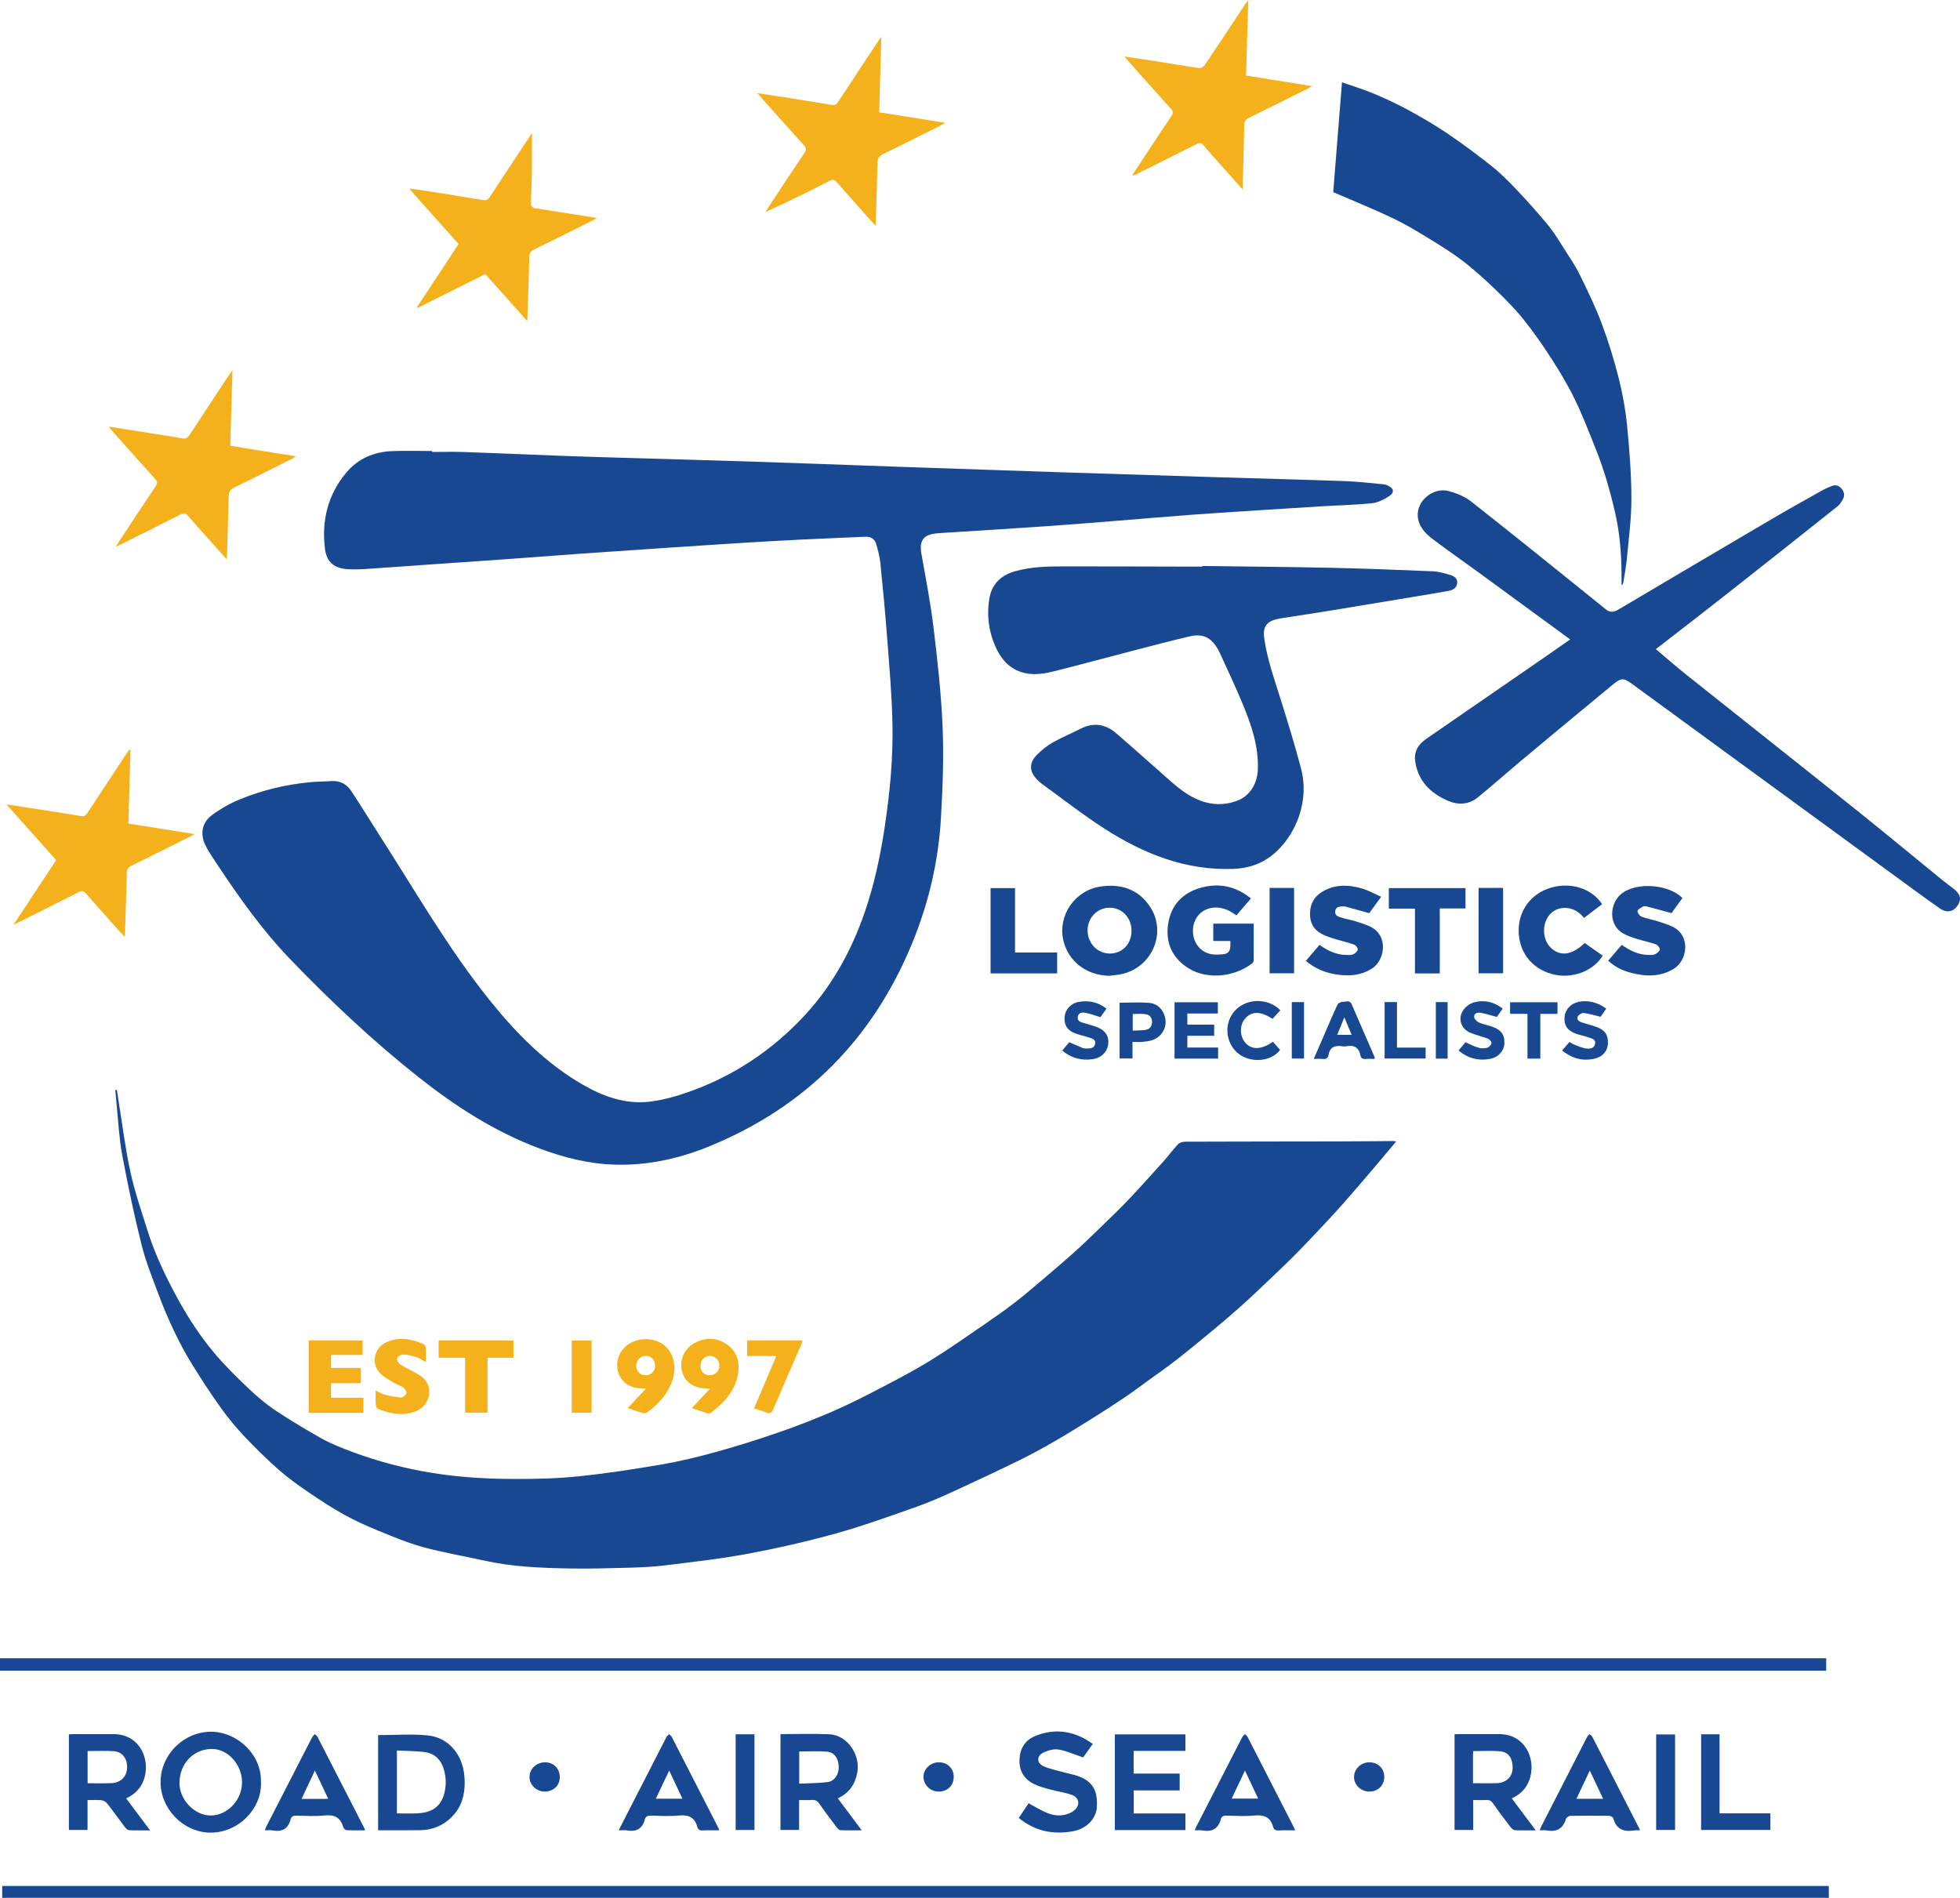 <?xml version="1.0" encoding="UTF-8"?>
<svg id="Layer_1" data-name="Layer 1" xmlns="http://www.w3.org/2000/svg" viewBox="0 0 1017.74 985.51">
  <defs>
    <style>
      .cls-1 {
        fill: #f4b11b;
      }

      .cls-1, .cls-2 {
        stroke-width: 0px;
      }

      .cls-2 {
        fill: #174891;
      }
    </style>
  </defs>
  <path class="cls-2" d="m224.37,234.69c5.51,0,11.03-.16,16.53.03,16.88.59,33.76,1.33,50.64,1.98,6.86.27,13.73.49,20.6.69,25.93.77,51.87,1.45,77.8,2.29,25.75.83,51.49,1.82,77.23,2.72,26.83.93,53.66,1.86,80.49,2.74,29,.95,58,1.85,87.01,2.75,21.41.66,42.81,1.19,64.22,1.96,6.64.24,13.27,1.08,19.9,1.67.52.05,1.03.29,1.52.49,3.45,1.41,4.01,3.69.96,5.66-2.64,1.71-5.76,3.34-8.8,3.65-8.8.9-17.66,1.08-26.5,1.61-10.82.65-21.64,1.35-32.45,2.05-11.71.76-23.42,1.48-35.13,2.35-12.51.93-25,2.04-37.5,3.03-12.41.99-24.82,2.01-37.25,2.87-16.12,1.12-32.26,2.1-48.39,3.14-2.97.19-5.95.31-8.91.6-7.01.68-9.1,3.84-7.87,10.77,2.29,12.82,4.77,25.64,6.32,38.56,2.05,17.09,3.97,34.26,4.67,51.44.64,15.59.03,31.28-.86,46.87-1.29,22.68-6.44,44.61-15.14,65.63-20.45,49.43-55.31,84.55-104.84,104.89-15.8,6.49-32.23,10.16-49.45,9.64-13.56-.41-26.5-3.7-39.1-8.42-23.02-8.62-43.43-21.75-62.59-36.9-23.79-18.81-45.82-39.57-66.84-61.41-14.64-15.22-26.77-32.4-38.37-49.96-2.03-3.08-4.18-6.14-5.75-9.45-2.67-5.66-1.6-11.54,3.4-15.25,4.49-3.33,9.5-6.22,14.68-8.33,11.61-4.73,23.76-7.65,36.27-8.86,3.67-.36,7.38-.31,11.06-.58,4.61-.34,8.13,1.57,10.56,5.28,4.79,7.3,9.35,14.74,14.07,22.08,18.91,29.4,36.26,59.85,58.29,87.15,13.58,16.83,28.67,32.06,47.57,43.02,10.88,6.31,22.54,10.48,35.23,8.89,7.4-.93,14.79-3.1,21.82-5.69,22.53-8.3,41.99-21.41,58.33-39.04,15.65-16.9,26.01-36.81,32.87-58.64,4.08-12.96,6.77-26.22,8.79-39.65,2.67-17.8,4.34-35.69,3.95-53.66-.32-14.78-1.65-29.55-2.77-44.31-.97-12.85-2.19-25.69-3.48-38.52-.33-3.28-1.21-6.52-2.08-9.71-.78-2.88-2.8-4.23-5.87-4.09-11.1.52-22.2.93-33.3,1.48-10.1.5-20.21,1.08-30.3,1.7-12.79.79-25.58,1.65-38.38,2.5-14.68.98-29.37,1.96-44.05,3-13.78.98-27.54,2.06-41.32,3.05-13.78.99-27.56,1.9-41.33,2.87-10.53.73-21.06,1.52-31.6,2.21-2.61.17-5.25.19-7.86.07-7.36-.34-11.46-3.49-12.34-10.72-1.77-14.56,1.47-27.96,11.04-39.41,6.2-7.42,14.48-10.85,23.98-11.22,6.86-.27,13.74-.05,20.61-.05,0,.17,0,.33,0,.5Z"/>
  <path class="cls-2" d="m724.99,592.69c-4.28,5.09-8.26,9.89-12.3,14.63-4.9,5.74-9.79,11.49-14.78,17.15-3.84,4.35-7.78,8.6-11.76,12.82-4.79,5.09-9.58,10.18-14.52,15.12-5.07,5.07-10.3,9.99-15.5,14.93-3.94,3.74-7.89,7.49-11.95,11.1-4.56,4.06-9.2,8.03-13.9,11.93-6.35,5.27-12.71,10.54-19.21,15.62-5.01,3.91-10.24,7.53-15.39,11.26-3.93,2.85-7.81,5.77-11.84,8.48-5.59,3.76-11.25,7.41-16.96,10.98-6.54,4.09-13.1,8.16-19.79,12.01-5.82,3.36-11.73,6.6-17.77,9.55-11.12,5.44-22.31,10.73-33.56,15.87-6.68,3.05-13.42,6.04-20.34,8.47-13.71,4.82-27.42,9.79-41.41,13.68-14.95,4.15-30.13,7.62-45.38,10.48-14.3,2.67-28.81,4.28-43.26,6.08-6.25.78-12.59,1.04-18.9,1.22-10.39.29-20.79.59-31.17.39-14.59-.28-29.18-.85-43.52-4.02-10.7-2.36-21.54-4.19-32.09-7.07-8.02-2.19-15.78-5.46-23.5-8.62-6.06-2.48-12.06-5.2-17.77-8.38-6.41-3.57-12.58-7.63-18.65-11.78-5.17-3.54-10.31-7.21-15-11.35-6.18-5.46-12.1-11.24-17.76-17.24-4.42-4.67-8.56-9.67-12.3-14.9-5.26-7.35-10.21-14.94-14.96-22.63-3.39-5.49-6.45-11.22-9.24-17.04-2.95-6.15-5.62-12.45-8.01-18.83-3.24-8.65-6.75-17.28-8.99-26.21-3.87-15.45-7.14-31.07-10.07-46.74-1.6-8.55-1.98-17.33-2.88-26.01-.26-2.53-.46-5.07-.68-7.6.27-.03.54-.07.82-.1.31,2.05.59,4.1.93,6.15,1.98,12.22,3.48,24.54,6.12,36.62,2.21,10.13,5.63,20.01,8.73,29.93,3.92,12.55,9.56,24.35,15.87,35.87,5.37,9.8,11.48,19.11,18.58,27.66,5.47,6.58,11.63,12.62,17.83,18.54,4.38,4.19,9.07,8.19,14.09,11.57,7.64,5.14,15.61,9.82,23.61,14.4,3.96,2.27,8.23,4.05,12.49,5.73,12.96,5.12,26.27,8.91,40.02,11.5,15.97,3.01,32.04,4.04,48.19,4.08,11.1.03,22.26-.23,33.29-1.37,14.39-1.49,28.72-3.69,42.98-6.14,9.53-1.64,18.98-3.92,28.3-6.5,10.98-3.04,21.86-6.47,32.63-10.19,9.49-3.28,18.88-6.93,28.1-10.93,8.38-3.64,16.55-7.8,24.66-12.02,8.74-4.56,17.51-9.13,25.9-14.3,9.63-5.94,18.89-12.48,28.23-18.87,5.25-3.59,10.46-7.26,15.49-11.14,4.98-3.84,9.76-7.94,14.56-12.01,5.68-4.82,11.36-9.65,16.91-14.63,4.46-4,8.77-8.19,13.07-12.37,4.99-4.85,10.03-9.65,14.82-14.7,6.25-6.59,12.3-13.36,18.36-20.12,2.5-2.78,4.67-5.86,7.26-8.55.85-.88,2.55-1.3,3.86-1.3,26.58-.1,53.17-.1,79.75-.15,9.31-.02,18.62-.13,27.94-.19.42,0,.83.08,1.72.16Z"/>
  <path class="cls-2" d="m624.33,293.9c22.24.3,44.47.46,66.71.94,17.71.38,35.42,1.07,53.12,1.83,3.07.13,6.14,1.09,9.12,1.96,1.97.58,3.7,1.94,3.36,4.31-.33,2.32-2.16,3.48-4.34,3.87-6.46,1.15-12.94,2.22-19.42,3.3-14.01,2.33-28.02,4.67-42.03,6.95-8.16,1.33-16.34,2.55-24.51,3.83-1.07.17-2.14.33-3.2.57-5.73,1.34-7.49,4.27-6.68,10.03,1.49,10.57,5.04,20.54,8.21,30.65,3.84,12.24,7.64,24.51,10.9,36.91,4.96,18.89-4.47,38.21-17.32,46.73-5.44,3.61-11.42,5.17-17.85,5.41-24.69.92-46.49-7.81-66.74-20.79-11.3-7.24-21.89-15.58-32.78-23.45-.8-.58-1.54-1.27-2.23-1.98-4.25-4.33-4.46-8.78-.18-13.06,2.4-2.4,5.12-4.62,8.06-6.29,4.75-2.69,9.84-4.79,14.72-7.27,6.68-3.39,12.84-2.31,18.3,2.38,9.45,8.12,18.7,16.49,28.06,24.71,5.57,4.9,11.38,9.39,18.8,11.29,5.44,1.4,10.74,1,15.91-.9,6.59-2.42,10.55-8.73,10.83-16.29.44-11.93-3.31-22.9-7.73-33.65-3.68-8.98-7.9-17.73-11.9-26.58-.33-.74-.7-1.46-1.1-2.16-3.52-6.14-7.79-8.29-14.66-6.69-10.04,2.33-20.01,4.98-29.99,7.57-13.73,3.56-27.4,7.3-41.16,10.72-8.12,2.02-16.34,2.23-23.1-3.57-2.88-2.47-5.14-6.06-6.69-9.58-3.43-7.79-4.51-16.08-3.13-24.56,1.27-7.82,6.07-12.36,13.52-14.44,8.18-2.29,16.56-2.49,24.95-2.49,22.06-.01,44.12.07,66.18.12,1.99,0,3.98,0,5.97,0,0-.11,0-.22,0-.33Z"/>
  <path class="cls-2" d="m815.32,332.04c-16.15-11.82-31.79-23.29-47.45-34.72-7.94-5.8-16.02-11.41-23.86-17.33-3.92-2.96-7.39-6.59-7.82-11.84-.66-8.12,8.04-15.34,16.16-13.12,4.07,1.12,8.32,2.83,11.59,5.41,23.4,18.44,46.58,37.16,69.77,55.86,2.31,1.86,4.23,1.67,6.59.27,26.8-15.87,53.62-31.72,80.48-47.49,8.61-5.06,17.36-9.9,26.07-14.79,1.24-.7,2.63-1.14,3.93-1.75,1.94-.91,3.66-.69,5.17.89,1.52,1.59,2.09,3.51,1.16,5.47-.71,1.5-1.72,3.04-3,4.06-19.85,15.8-39.74,31.55-59.68,47.23-11.42,8.98-22.95,17.83-34.62,26.89,5.33,4.48,10.53,9.06,15.95,13.38,29.01,23.13,58.13,46.12,87.11,69.3,15.37,12.3,30.52,24.87,45.79,37.3,2.03,1.65,4.18,3.16,6.21,4.81,3.32,2.71,3.74,5.48,1.39,8.69-2.15,2.95-5.5,3.57-8.83,1.26-6.15-4.27-12.18-8.71-18.23-13.13-47.21-34.48-94.41-68.96-141.61-103.45-4.44-3.25-5.65-3.42-9.97.13-16.04,13.19-32,26.48-47.94,39.79-7.49,6.25-14.75,12.79-22.33,18.92-4.56,3.69-10.05,4.06-15.32,1.81-9.1-3.89-15.67-10.19-17.16-20.54-.75-5.18,1.64-8.86,5.74-11.69,20.49-14.13,40.97-28.25,61.45-42.38,4.21-2.9,8.39-5.85,13.26-9.25Z"/>
  <path class="cls-2" d="m692.28,99.8c1.51-18.9,3.01-37.71,4.56-57.05,6.02,2.12,11.52,3.78,16.78,5.99,6.02,2.53,11.97,5.31,17.7,8.44,6.91,3.77,13.75,7.72,20.26,12.14,8.01,5.44,15.82,11.21,23.37,17.27,4.8,3.85,9.15,8.32,13.39,12.81,5.41,5.74,10.67,11.65,15.68,17.75,2.99,3.65,5.44,7.75,7.99,11.74,2.89,4.54,5.96,9.01,8.32,13.82,4.11,8.35,8.17,16.77,11.43,25.47,3.46,9.22,6.37,18.69,8.78,28.24,2.04,8.08,3.53,16.37,4.34,24.66,1.23,12.55,2.21,25.18,2.24,37.77.03,10.33-1.38,20.66-2.33,30.98-.38,4.19-1.2,8.34-1.85,12.5-.09.58-.33,1.13-.95,1.65,0-.83,0-1.66,0-2.49.1-11.92-.67-23.69-3.37-35.41-2.59-11.23-5.72-22.22-10-32.89-3.46-8.63-6.78-17.35-10.84-25.71-3.55-7.33-7.76-14.37-12.18-21.23-4.6-7.14-9.48-14.15-14.82-20.75-4.59-5.68-9.8-10.91-15.1-15.94-5.66-5.37-11.47-10.67-17.75-15.27-7.06-5.17-14.64-9.66-22.14-14.19-4.67-2.82-9.53-5.37-14.47-7.69-6.89-3.23-13.93-6.15-20.92-9.18-2.64-1.15-5.3-2.24-8.13-3.44Z"/>
  <path class="cls-2" d="m0,867.55v-6.46h948.26v6.46H0Z"/>
  <path class="cls-2" d="m1.14,985.51v-6.18h948.48v6.18H1.14Z"/>
  <path class="cls-1" d="m456.52,58.31c11.5,1.83,22.59,3.6,34.38,5.47-1.64.89-2.63,1.47-3.66,1.98-9.53,4.76-19.02,9.6-28.63,14.2-2.25,1.08-2.93,2.46-2.97,4.78-.21,10.12-.55,20.23-.86,30.35-.02.52-.08,1.04-.16,2.11-2.37-2.62-4.42-4.85-6.43-7.11-4.57-5.13-9.16-10.23-13.64-15.44-1.23-1.43-2.13-1.56-3.84-.69-10.91,5.57-21.91,10.99-33.27,16.14.73-1.15,1.44-2.31,2.2-3.45,6.02-9.12,12-18.27,18.13-27.32,1.11-1.64.91-2.55-.32-3.9-6.92-7.63-13.76-15.33-20.63-23.01-1.01-1.13-2-2.29-3.54-4.06,4.8.73,8.9,1.34,12.99,1.99,8.55,1.35,17.11,2.67,25.64,4.13,1.65.28,2.43-.3,3.26-1.57,6.84-10.42,13.73-20.81,20.61-31.2.47-.71.99-1.39,1.85-2.58-.38,13.39-.75,26.16-1.12,39.18Z"/>
  <path class="cls-1" d="m7.01,480.18c7.64-11.56,14.84-22.45,22.17-33.53-8.52-9.55-17.02-19.09-25.81-28.95,13.26,2.05,25.99,3.95,38.69,6.06,1.74.29,2.41-.22,3.22-1.47,7.04-10.73,14.12-21.42,21.19-32.13.24-.36.5-.7,1.28-.97-.36,12.73-.72,25.45-1.09,38.46,11.28,1.79,22.46,3.57,34.47,5.47-1.53.8-2.41,1.28-3.3,1.73-9.86,4.92-19.7,9.87-29.59,14.7-1.69.82-2.35,1.79-2.39,3.68-.25,10.83-.64,21.65-1.01,33.32-1.28-1.35-2.1-2.18-2.88-3.05-5.77-6.48-11.59-12.92-17.26-19.49-1.28-1.48-2.26-1.55-3.89-.73-10.3,5.23-20.65,10.38-30.98,15.55-.69.34-1.39.67-2.82,1.35Z"/>
  <path class="cls-1" d="m583.84,29.33c6.38.97,12.14,1.8,17.88,2.71,7.03,1.11,14.04,2.36,21.1,3.33.87.12,2.28-.83,2.85-1.68,7.06-10.5,14-21.07,20.98-31.62.33-.49.7-.96,1.51-2.07-.39,13.5-.77,26.25-1.15,39.24,11.33,1.8,22.42,3.57,34.39,5.48-1.44.78-2.14,1.19-2.87,1.56-10.02,5-20.03,10.02-30.08,14.95-1.67.82-2.32,1.82-2.36,3.72-.19,10.39-.53,20.78-.82,31.17-.01.51,0,1.02,0,2.26-4.29-4.8-8.11-9.07-11.91-13.34-2.82-3.17-5.7-6.3-8.41-9.58-1.17-1.41-2.1-1.39-3.63-.62-10.47,5.31-20.99,10.52-31.49,15.76-.52.26-1.05.52-1.92.41,2.2-3.35,4.4-6.71,6.61-10.06,4.58-6.94,9.11-13.9,13.79-20.77,1.02-1.5.88-2.38-.29-3.68-7.52-8.31-14.95-16.7-22.41-25.07-.46-.51-.89-1.05-1.77-2.09Z"/>
  <path class="cls-1" d="m276.21,69.11c0,6.59.07,13.24-.02,19.89-.08,5.78-.42,11.56-.47,17.34,0,.58,1.07,1.59,1.76,1.71,8.72,1.44,17.46,2.75,26.2,4.11,1.86.29,3.72.64,6.33,1.09-1.29.69-2,1.08-2.72,1.45-10.02,4.99-20.03,10.01-30.09,14.94-1.66.81-2.3,1.76-2.34,3.69-.22,10.39-.63,20.78-.98,31.17-.02.51-.07,1.02-.15,2.18-7.46-8.36-14.52-16.28-21.72-24.35-11.76,5.87-23.44,11.71-35.13,17.55-.13-.11-.27-.22-.4-.34,7.19-10.9,14.39-21.8,21.65-32.81-8.44-9.46-16.78-18.82-25.73-28.86,3.35.46,5.92.78,8.48,1.18,9.98,1.58,19.95,3.16,29.91,4.83,1.68.28,2.62-.21,3.55-1.63,7.27-11.11,14.62-22.17,21.87-33.13Z"/>
  <path class="cls-1" d="m119.57,231.48c11.38,1.82,22.5,3.6,34.14,5.46-.96.6-1.49.99-2.07,1.28-10.02,5.02-20,10.09-30.09,14.97-2.15,1.04-2.77,2.45-2.82,4.6-.23,9.76-.54,19.52-.82,29.27-.03.88-.09,1.76-.18,3.42-1.46-1.65-2.49-2.81-3.52-3.97-5.6-6.27-11.26-12.49-16.77-18.84-1.23-1.42-2.07-1.37-3.6-.59-10.14,5.17-20.34,10.23-30.52,15.32-.8.4-1.61.75-3.2,1.49,1.03-1.63,1.64-2.63,2.29-3.61,6.12-9.28,12.19-18.58,18.41-27.79,1.1-1.63.93-2.49-.33-3.88-7.6-8.36-15.09-16.82-22.6-25.26-.4-.44-.71-.96-1.34-1.82,7.82,1.24,15.2,2.4,22.57,3.57,5.17.82,10.35,1.56,15.49,2.52,1.96.37,2.91-.41,3.9-1.92,6.98-10.66,14.03-21.27,21.05-31.9.24-.36.51-.69,1.15-1.56-.39,13.34-.76,26.09-1.15,39.23Z"/>
  <path class="cls-2" d="m575.96,506.7c-11.99-.22-21.58-7.71-23.91-18.86-2.66-12.7,6.15-25.37,19.06-27.42,10.58-1.68,19.64,1.08,25.83,10.08,9.35,13.6,1.26,32.27-15.11,35.44-1.93.38-3.91.51-5.87.75Zm11.58-23.51c-.04-6.75-4.96-11.85-11.44-11.84-6.4,0-11.5,5.37-11.36,11.97.14,6.68,5.2,11.84,11.58,11.82,6.56-.02,11.26-5.03,11.23-11.95Z"/>
  <path class="cls-2" d="m649.56,466.56c-2.61,3.03-5.06,5.87-7.58,8.79-3.32-2.52-6.72-4.15-10.81-4.1-6.69.08-11.64,5.04-11.73,11.89-.09,7.02,4.73,12.32,11.4,12.54.54.02,1.08.02,1.63,0,5.66-.08,6.62-1.08,6.41-7.06h-8.88v-9.02h20.99c0,6.47.02,12.86-.04,19.25,0,.52-.45,1.19-.9,1.52-9.83,7.37-24.72,8.72-34.79,1.17-7.55-5.66-10.16-13.49-8.57-22.5,1.63-9.26,7.5-15.32,16.42-17.94,9.56-2.81,18.43-1.06,26.45,5.44Z"/>
  <path class="cls-2" d="m797.45,950.45c-4.04,0-7.45.1-10.84-.08-.78-.04-1.7-.88-2.25-1.6-3.06-4.01-6.12-8.05-8.99-12.2-1-1.45-2.04-2.02-3.77-1.9-2.14.15-4.3.04-6.64.04v15.52h-9.68v-49.62c.69-.04,1.46-.13,2.24-.13,7.05-.01,14.1-.02,21.15,0,11.82.03,17.86,10.38,16.37,20.16-.93,6.1-4.27,10.57-10.04,13.2,4.02,5.37,8.01,10.7,12.44,16.61Zm-32.59-24.48c4.39,0,8.44.12,12.48-.03,4.71-.18,8-3.27,8.1-7.73.09-3.97-1.27-8.41-6.69-8.83-4.54-.36-9.13-.07-13.8-.07-.04.72-.09,1.25-.09,1.78,0,4.86,0,9.71,0,14.89Z"/>
  <path class="cls-2" d="m405.29,900.48c8.58,0,16.99-.28,25.37.08,9.26.4,16.33,10.66,14.45,20.14-1.2,6.05-4.35,10.5-10.08,13.15,2.06,2.74,4.08,5.4,6.07,8.07,1.99,2.66,3.96,5.32,6.33,8.51-4.05,0-7.6.09-11.13-.08-.68-.03-1.45-.95-1.96-1.63-2.99-3.96-6.01-7.9-8.82-11.99-1.05-1.52-2.12-2.2-3.96-2.06-2.13.16-4.29.04-6.62.04v15.54h-9.66v-49.77Zm9.71,25.72c5.03-.25,9.98-.19,14.83-.83,3.53-.46,5.76-4.06,5.69-7.8-.09-4.4-2.18-7.63-6.06-7.97-4.78-.42-9.63-.1-14.46-.1v16.71Z"/>
  <path class="cls-2" d="m77.95,950.45c-4.06,0-7.47.1-10.86-.08-.78-.04-1.69-.9-2.24-1.61-3.12-4.09-6.08-8.3-9.25-12.34-.65-.83-1.93-1.51-2.98-1.62-2.3-.24-4.65-.07-7.17-.07v15.52h-9.67v-49.63c.72-.04,1.49-.13,2.27-.13,7.05-.01,14.1-.02,21.15,0,11.85.04,17.84,10.46,16.34,20.18-.94,6.1-4.28,10.55-10.04,13.18,4.03,5.38,8.02,10.71,12.44,16.61Zm-32.46-24.48c4.33,0,8.47.16,12.59-.04,4.69-.23,7.77-3.48,7.92-7.93.17-4.8-2.42-8.32-6.96-8.65-4.46-.32-8.96-.07-13.55-.07v16.69Z"/>
  <path class="cls-2" d="m196.34,950.39v-49.4c8.73,0,17.42-.7,25.95.18,9.92,1.03,18.03,9.16,18.9,21.7.61,8.75-1.42,16.67-8.66,22.45-4.13,3.3-8.93,4.98-14.2,5.05-7.29.1-14.58.02-21.99.02Zm9.76-8.73c3.57,0,6.91.1,10.24-.02,6.39-.24,11.74-2.38,13.94-8.98,1.58-4.72,1.54-9.63.04-14.36-1.44-4.53-4.62-7.72-9.34-8.41-4.86-.71-9.83-.63-14.88-.9v32.68Z"/>
  <path class="cls-2" d="m135.5,925.48c.62,13.57-11.91,26.84-27.31,26.13-13.23-.62-24.88-12.39-24.81-26.34.08-14.47,12.68-26.78,27.61-25.99,12.18.65,24.94,11.55,24.51,26.2Zm-9.81.12c.02-9.45-7.59-17.78-16.3-17.41-9.47.4-16.01,7.99-16.2,17.34-.18,9.06,7.98,17.35,16.4,17.21,8.61-.14,16.08-8.1,16.09-17.14Z"/>
  <path class="cls-2" d="m717.18,465.65c-2.52,3.47-4.57,6.29-6.19,8.53-4.51-1.25-8.6-2.39-12.68-3.51-.17-.05-.36-.02-.54-.02-1.92.05-4.1,0-4.46,2.46-.38,2.58,1.95,2.96,3.69,3.51,2.21.7,4.53,1.05,6.75,1.74,2.57.8,5.16,1.6,7.59,2.73,9.86,4.61,7.77,17.49,1.25,21.73-4.33,2.82-9.07,3.83-14.1,3.63-7.46-.3-14.32-2.36-20.4-7.5,2.35-2.76,4.65-5.46,7.06-8.29,4.14,2.85,8.42,5.06,13.45,5.21,1.35.04,2.82.16,4.01-.3,1.02-.4,2.2-1.5,2.41-2.48.15-.72-.97-2.22-1.85-2.55-2.67-1.02-5.5-1.61-8.24-2.45-2.49-.76-5.02-1.46-7.39-2.5-4.27-1.87-7-5.08-7.28-9.91-.3-5.26,1.54-9.62,6.1-12.46,6.58-4.1,13.71-3.92,20.82-1.86,3.36.97,6.49,2.76,10.01,4.31Z"/>
  <path class="cls-2" d="m873.61,466.3c-2.02,2.81-4.06,5.63-5.66,7.85-4.59-1.24-8.75-2.39-12.93-3.48-.59-.15-1.38-.2-1.86.08-1.09.63-2.67,1.36-2.86,2.29-.17.84,1.04,2.53,2.01,2.92,2.65,1.05,5.52,1.52,8.25,2.38,2.65.83,5.35,1.63,7.85,2.82,9.63,4.61,7.87,17.49.74,21.89-7,4.32-14.52,4.09-22.14,2.13-4.39-1.13-8.42-3-11.95-6.33,2.37-2.76,4.64-5.41,7.03-8.19,4.13,2.84,8.41,5.04,13.42,5.19,1.26.04,2.65.2,3.74-.26,1.08-.46,2.38-1.51,2.6-2.52.16-.75-1.07-2.35-1.99-2.68-3.28-1.16-6.72-1.87-10.06-2.89-2.06-.63-4.1-1.36-6.04-2.29-9.33-4.49-7.91-16.64-1.43-21.43,7.87-5.82,24.13-4.58,31.29,2.52Z"/>
  <path class="cls-2" d="m562.45,912.59c-4.63-1.56-8.58-3.4-12.72-4.1-2.52-.42-5.56.44-7.95,1.58-3.64,1.73-3.54,5.57.21,7.15,3.59,1.52,7.51,2.27,11.29,3.32,2.07.58,4.21.93,6.22,1.64,7.78,2.75,10.58,7.37,10.04,16.31-.35,5.87-5.33,11.1-12.16,12.38-10.32,1.93-19.85.15-28.39-6.87,1.69-2.51,3.42-5.08,5.13-7.62,2.82,1.53,5.42,3.11,8.15,4.39,3.56,1.67,7.34,2.54,11.25,1.44,1.51-.42,3.09-1.1,4.27-2.1,3.23-2.73,2.7-6.67-1.27-8.08-3.69-1.3-7.65-1.82-11.44-2.86-2.75-.75-5.56-1.49-8.11-2.74-5.26-2.58-7.86-6.94-7.58-12.88.26-5.66,2.9-9.91,8.1-12.06,8.31-3.44,16.65-3.15,24.76.88,1.76.87,3.37,2.06,5.2,3.2-1.86,2.61-3.62,5.07-5,7Z"/>
  <path class="cls-2" d="m588.65,909.19v11.78h23.9v8.73h-23.85v11.98h26.83v8.63h-36.64v-49.7h36.64v8.58h-26.88Z"/>
  <path class="cls-2" d="m831.92,469.51c-3.16,2.39-6.17,4.67-9.39,7.11-2.76-3.3-6.23-5.41-10.64-5.15-2.86.17-5.38,1.32-7.32,3.6-4.07,4.8-3.69,13.06.85,17.22,4.94,4.53,10.85,3.68,17.44-2.61,1.57,1.1,3.19,2.23,4.79,3.35,1.53,1.07,3.06,2.15,4.57,3.21-5.04,8.3-16.45,12.34-26.51,9.51-10.47-2.94-16.97-11.39-17.14-22.24-.16-10.53,6.38-19.45,16.49-22.49,10.45-3.15,21.42.24,26.84,8.49Z"/>
  <path class="cls-2" d="m851.5,950.45c-1,0-1.91-.12-2.77.02-5.38.9-9.43-.36-11.01-6.26-.16-.61-1.46-1.29-2.23-1.3-6.69-.1-13.38-.11-20.07.01-.8.01-2.06.87-2.28,1.58-1.56,5.19-4.96,6.94-10.12,5.97-1.04-.2-2.15-.03-3.46-.03.23-.67.33-1.18.55-1.62,7.97-15.6,15.95-31.2,23.95-46.78.3-.58.85-1.04,1.29-1.55.49.44,1.16.78,1.44,1.33,8.18,15.9,16.32,31.82,24.46,47.73.11.22.13.48.25.9Zm-19.08-16.39c-2.35-5-4.54-9.65-6.91-14.67-2.42,5.11-4.64,9.82-6.93,14.67h13.84Z"/>
  <path class="cls-2" d="m672.45,950.45c-3,0-5.8-.11-8.59.04-1.54.08-2.43-.46-2.8-1.85-1.34-5.06-4.64-6.39-9.63-5.89-4.84.48-9.76.17-14.64.06-1.48-.03-2.45.33-2.84,1.77-1.37,5.17-4.76,6.85-9.83,5.89-1.11-.21-2.28-.03-3.73-.03.4-.95.63-1.61.95-2.22,7.87-15.35,15.73-30.7,23.63-46.04.33-.64.96-1.14,1.44-1.7.47.47,1.1.86,1.39,1.43,8.17,15.9,16.31,31.82,24.45,47.74.07.15.08.32.19.8Zm-26-31.05c-2.42,5.12-4.64,9.82-6.89,14.57h13.75c-2.31-4.9-4.5-9.55-6.86-14.57Z"/>
  <path class="cls-2" d="m373.43,950.45c-2.98,0-5.78-.11-8.58.04-1.56.09-2.43-.51-2.79-1.87-1.34-5.09-4.68-6.36-9.65-5.87-4.75.47-9.58.17-14.37.06-1.67-.04-2.81.35-3.24,2.02-1.26,4.8-4.36,6.5-9.15,5.65-1.28-.23-2.64-.03-4.4-.03,1.69-3.32,3.18-6.25,4.67-9.17,6.68-13.04,13.35-26.08,20.06-39.11.33-.64.97-1.12,1.46-1.68.47.48,1.09.88,1.38,1.45,8.17,15.9,16.31,31.82,24.45,47.74.07.14.06.33.14.78Zm-25.95-31.08c-2.44,5.17-4.65,9.83-6.92,14.64h13.78c-2.28-4.87-4.46-9.53-6.86-14.64Z"/>
  <path class="cls-2" d="m137.49,950.45c.37-.91.58-1.58.89-2.18,7.87-15.35,15.74-30.7,23.64-46.04.34-.65.94-1.17,1.42-1.75.48.46,1.12.84,1.41,1.39,8.22,15.98,16.41,31.97,24.59,47.97.03.07,0,.17,0,.59-3.18,0-6.38.09-9.56-.08-.61-.03-1.5-1-1.7-1.7-1.43-4.98-4.62-6.45-9.66-5.92-4.74.5-9.58.18-14.36.07-1.65-.04-2.83.27-3.27,1.97-1.29,4.95-4.5,6.62-9.39,5.7-1.2-.23-2.48-.03-4.01-.03Zm32.92-16.43c-2.34-4.97-4.54-9.63-6.89-14.62-2.41,5.11-4.63,9.82-6.94,14.72,4.36,0,8.32,0,12.29,0,.36,0,.72-.04,1.55-.09Z"/>
  <path class="cls-2" d="m734.72,471.83h-13.56v-10.66h39.8v10.56h-13.34v33.74h-12.9v-33.64Z"/>
  <path class="cls-1" d="m187.39,718.24h-15.51v7.57h16.83v7.85h-28.39v-37.61h27.95v7.55h-16.38v6.73h15.5v7.91Z"/>
  <path class="cls-2" d="m548.93,494.59v10.86h-34.57v-44.27h12.69v33.41h21.87Z"/>
  <path class="cls-1" d="m221.15,707.31c-1.92-1.03-3.34-2.08-4.94-2.59-2.2-.7-4.53-1.28-6.81-1.34-1.13-.03-2.97,1.05-3.25,1.99-.26.86.88,2.66,1.88,3.28,3.28,2.06,6.92,3.55,10.15,5.66,4.76,3.12,6.05,8.82,3.38,13.58-1.85,3.3-4.89,5.03-8.44,5.82-5.77,1.28-11.31.12-16.67-2.02-.62-.25-1.27-1.26-1.32-1.96-.16-2.42-.06-4.86-.06-7.7,1.65.8,2.98,1.74,4.46,2.11,2.84.72,5.75,1.36,8.66,1.55.95.06,2.51-1.21,2.84-2.19.26-.76-.72-2.39-1.58-2.99-1.69-1.16-3.79-1.71-5.53-2.81-2.48-1.58-5.26-3.03-7.08-5.23-4.17-5.06-2.35-12.56,3.57-15.35,6.62-3.12,13.21-1.96,19.61.92.55.25,1.04,1.23,1.07,1.89.13,2.33.05,4.67.05,7.37Z"/>
  <path class="cls-2" d="m883.32,900.57h9.57v41.06h26.39v8.62h-35.96v-49.68Z"/>
  <path class="cls-1" d="m325.94,731.18c3.13-3.35,6.05-6.47,9.48-10.14-1.41-.07-1.9-.11-2.4-.12-5.98-.08-10.46-3.19-11.99-8.32-1.65-5.54.57-11.51,5.45-14.7,5.28-3.45,12.97-3.34,17.92.27,4.98,3.63,7.04,10.71,5.03,17.63-2.19,7.56-7.22,13.02-13.34,17.61-.55.41-1.56.57-2.23.38-2.59-.74-5.13-1.67-7.91-2.6Zm14.22-22.09c-.01-2.94-2.05-5.02-4.88-4.99-2.72.03-4.84,2.23-4.91,5.09-.06,2.83,2.08,4.98,4.94,4.95,2.84-.03,4.86-2.13,4.85-5.05Z"/>
  <path class="cls-1" d="m359.22,731.19c3.14-3.35,6.06-6.48,9.38-10.01-1.17-.13-1.72-.24-2.28-.25-6.16-.08-10.77-3.41-12.15-8.81-1.44-5.64,1.06-11.72,6.23-14.59,5.58-3.09,11.35-3.12,16.71.34,5.43,3.52,7.06,9.05,6.15,15.18-1.36,9.1-7.2,15.32-14.21,20.62-.36.27-1.04.41-1.47.28-2.74-.84-5.45-1.78-8.36-2.75Zm4.52-21.93c-.03,2.97,1.93,4.91,4.93,4.88,2.65-.03,4.78-2.14,4.87-4.83.09-2.83-2.02-5.15-4.74-5.21-2.9-.07-5.03,2.1-5.06,5.16Z"/>
  <path class="cls-1" d="m241.52,705.03h-13.75v-8.97h38.86v8.97h-13.47v28.54h-11.64v-28.53Z"/>
  <path class="cls-2" d="m659.25,461.07h12.7v44.33h-12.7v-44.33Z"/>
  <path class="cls-2" d="m767.77,461.07h12.72v44.34h-12.72v-44.34Z"/>
  <path class="cls-1" d="m387.93,696.02h28.82c-.34,1.04-.55,1.89-.89,2.68-4.82,11.09-9.71,22.15-14.45,33.27-.78,1.83-1.58,2.29-3.41,1.53-1.99-.82-4.09-1.36-6.46-2.12,3.83-9.04,7.61-17.95,11.55-27.24h-15.15v-8.12Z"/>
  <path class="cls-2" d="m859.97,950.25v-49.59h9.82v49.59h-9.82Z"/>
  <path class="cls-2" d="m382,900.57h9.76v49.69h-9.76v-49.69Z"/>
  <path class="cls-2" d="m632.37,520.46v5.82h-15.84v5.78h13.94v5.79h-13.92v6.11h15.96v5.75h-22.62v-29.25h22.48Z"/>
  <path class="cls-2" d="m581.36,520.68c5.28,0,10.42-.35,15.49.1,4.76.42,7.92,4.36,8.37,9.24.38,4.22-2.44,8.56-6.74,10.04-1.59.55-3.33.78-5.02.94-1.7.16-3.42.03-5.4.03v8.6h-6.7v-28.96Zm6.81,5.85v8.64c2.25-.11,4.32-.09,6.36-.33,2.41-.29,3.7-1.83,3.68-4.24-.03-2.45-1.47-3.86-3.87-4.04-1.97-.15-3.96-.03-6.17-.03Z"/>
  <path class="cls-2" d="m713.77,549.86c-1.57,0-3.09-.11-4.59.03-1.52.14-2.51-.42-2.79-1.86-.79-4.15-3.3-5.5-7.28-4.73-.7.14-1.45.11-2.16,0-3.75-.58-6.44.35-7.12,4.6-.25,1.52-1.3,2.18-2.96,1.99-1.41-.16-2.84-.03-4.69-.03,1.73-4,3.32-7.68,4.92-11.36,2.43-5.61,4.8-11.24,7.38-16.78.35-.76,1.72-1.52,2.58-1.47,1.61.08,3.74-1.2,4.77,1.17,3.99,9.14,7.96,18.3,11.92,27.45.1.22.01.52.01,1Zm-11.92-12.5c-1.26-3.02-2.43-5.83-3.79-9.1-1.38,3.38-2.5,6.16-3.7,9.1h7.49Z"/>
  <path class="cls-2" d="m574.54,523.74c-1.21,1.72-2.24,3.18-3.13,4.45-2.67-.8-5.15-1.76-7.73-2.25-1.61-.3-3.65-.27-4.04,2.09-.36,2.2,1.38,2.66,2.97,3.15,2.23.68,4.5,1.26,6.69,2.05,4.5,1.62,6.57,4.62,6.17,8.72-.4,4.17-3.47,7.32-7.95,8.02-5.84.91-11.09-.46-15.96-4.43,1.28-1.51,2.52-2.98,3.67-4.33,2.37,1.03,4.54,2.01,6.74,2.92.57.23,1.23.31,1.85.32,2.02.03,4.36.08,4.83-2.39.49-2.56-1.96-2.86-3.68-3.45-1.96-.67-4-1.07-5.96-1.74-4.59-1.58-6.47-4.24-6.22-8.63.22-3.86,3.11-7.23,7.3-7.97,5.18-.92,10.02.04,14.44,3.48Z"/>
  <path class="cls-2" d="m757.33,545.52c1.39-1.64,2.6-3.07,3.64-4.29,2.46,1.06,4.61,2.21,6.9,2.87,1.39.4,3.08.33,4.48-.08.9-.26,1.97-1.44,2.11-2.34.11-.68-.97-1.98-1.8-2.3-3.01-1.18-6.22-1.85-9.19-3.1-5.04-2.11-6.7-7.74-3.43-12.06,1.27-1.67,3.36-3.19,5.37-3.73,5.3-1.42,10.3-.28,14.87,3.24-1.15,1.64-2.23,3.17-3.04,4.34-2.98-.79-5.67-1.68-8.43-2.15-1.47-.25-3.49.13-3.36,2.13.06,1.04,1.38,2.41,2.46,2.89,2.28,1.01,4.81,1.43,7.17,2.28,4.6,1.66,6.43,4.48,6.05,9.03-.3,3.66-3.26,6.84-7.38,7.6-6,1.11-11.43-.22-16.43-4.34Z"/>
  <path class="cls-2" d="m811.11,545.53c1.44-1.67,2.6-3.02,3.88-4.5.72.44,1.35.95,2.07,1.23,1.99.78,3.98,1.75,6.05,2.11,2.01.35,4.59.35,5.13-2.25.55-2.68-2.08-2.95-3.86-3.57-1.95-.68-4.01-1.04-5.95-1.74-4.58-1.65-6.4-4.38-6.03-8.74.33-3.9,3.28-7.02,7.43-7.87,4.7-.96,9.99.32,14.21,3.56-1.09,1.57-2.18,3.16-2.92,4.24-3.2-.76-5.99-1.65-8.85-1.98-.97-.11-2.64.96-3.03,1.9-.7,1.68.81,2.57,2.26,3.04,2.47.8,5.01,1.42,7.45,2.29,4.4,1.57,6.16,4.17,5.98,8.52-.15,3.84-2.53,6.86-6.62,7.88-6.26,1.56-11.88.07-17.19-4.12Z"/>
  <path class="cls-1" d="m296.86,733.58v-37.48h10.31v37.48h-10.31Z"/>
  <path class="cls-2" d="m664.85,524.61c-1.45,1.58-2.78,3.02-4.09,4.44-6.21-4.04-10.79-4.06-14.21-.15-3,3.44-2.92,9.23.19,12.67,3.34,3.71,8.21,3.54,14.25-.59,1.21,1.37,2.44,2.77,3.71,4.21-4.49,6.12-15.38,7.11-21.88,1.74-6.7-5.53-7.38-15.88-1.45-22.25,5.96-6.42,17.21-6.54,23.49-.05Z"/>
  <path class="cls-2" d="m793.14,526.46h-9.02v-6.01h24.62v6.03h-8.92v23.24h-6.67v-23.26Z"/>
  <path class="cls-2" d="m725.4,544h14.85v5.67h-21.28v-29.31h6.42v23.64Z"/>
  <path class="cls-2" d="m670.77,520.37h6.36v29.3h-6.36v-29.3Z"/>
  <path class="cls-2" d="m745.56,520.37h6.13v29.35h-6.13v-29.35Z"/>
  <path class="cls-2" d="m283.18,915.12c4.35.04,7.52,3.31,7.49,7.73-.03,4.43-3.34,7.51-8.03,7.46-4.19-.04-7.79-3.67-7.68-7.73.12-4.24,3.72-7.5,8.22-7.46Z"/>
  <path class="cls-2" d="m487.51,915.12c4.44,0,7.7,3.16,7.72,7.5.02,4.5-3.22,7.7-7.79,7.7-4.28,0-7.83-3.37-7.91-7.5-.09-4.17,3.57-7.7,7.98-7.7Z"/>
  <path class="cls-2" d="m711.01,915.12c4.47,0,7.74,3.13,7.78,7.44.04,4.52-3.19,7.75-7.74,7.75-4.4,0-8.07-3.55-7.96-7.71.1-4.13,3.64-7.47,7.93-7.48Z"/>
</svg>